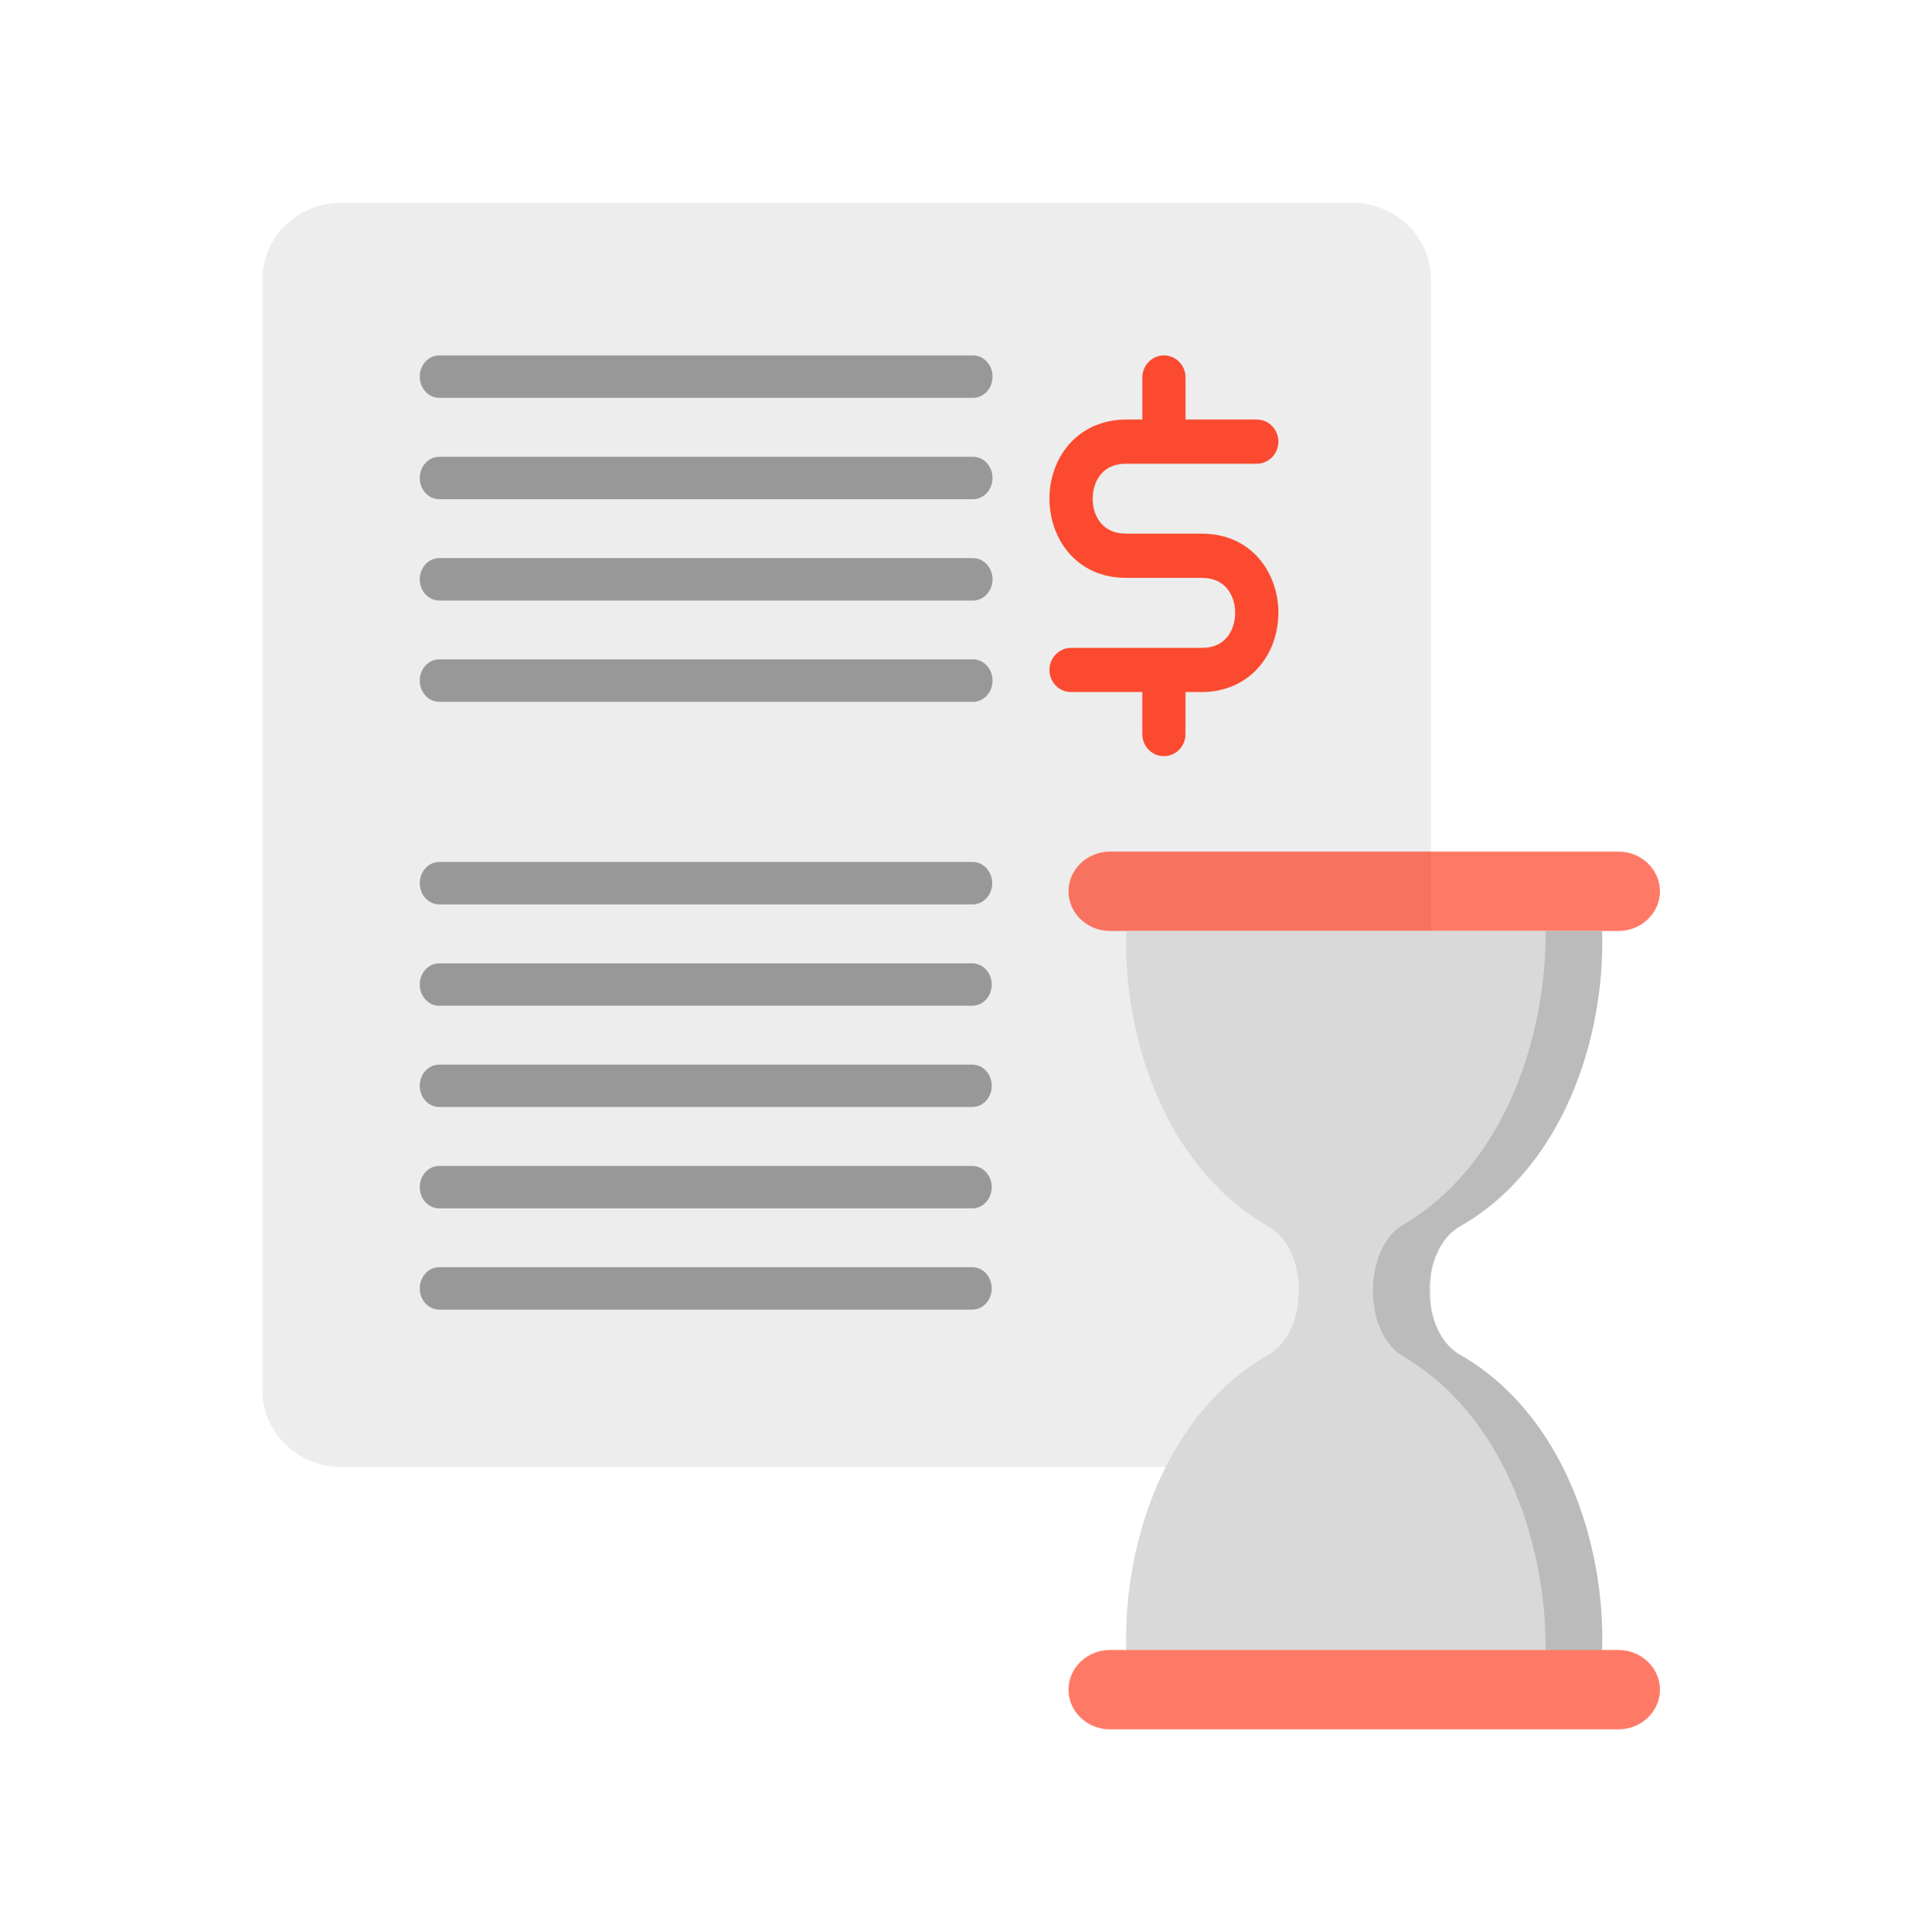 <svg fill="none" height="81" viewBox="0 0 80 81" width="80" xmlns="http://www.w3.org/2000/svg" xmlns:xlink="http://www.w3.org/1999/xlink"><clipPath id="a"><path d="m8 8.5h64v64h-64z"/></clipPath><g clip-path="url(#a)"><path clip-rule="evenodd" d="m56.678 8.5c1.835 0 3.322 1.438 3.322 3.212v46.576c0 1.774-1.487 3.212-3.322 3.212h-42.356c-1.835 0-3.322-1.438-3.322-3.212v-46.576c0-1.774 1.487-3.212 3.322-3.212z" fill="#1a1a1a" fill-opacity=".08" fill-rule="evenodd"/><path d="m53.6 25.692c0 .852-.285 1.653-.802 2.256-.588.686-1.445 1.064-2.413 1.064h-.679v1.762c0 .511-.406.926-.906.926-.5 0-.906-.415-.906-.926v-1.762h-2.986c-.5 0-.906-.415-.906-.926 0-.511.406-.926.906-.926h5.478c.451 0 .804-.145 1.05-.432.224-.261.353-.639.353-1.036 0-.677-.367-1.468-1.402-1.468h-.433-2.304-.433c-2.111 0-3.215-1.669-3.215-3.318 0-.851.285-1.652.802-2.255.588-.686 1.445-1.063 2.413-1.063h.679v-1.762c0-.511.406-.926.906-.926.5 0 .906.415.906.926v1.762h2.987c.501 0 .906.415.906.926s-.406.926-.906.926h-5.478c-.451 0-.804.145-1.05.432-.224.261-.352.638-.352 1.034 0 .676.367 1.466 1.403 1.466h.433 2.304.433c2.111-0 3.215 1.67 3.215 3.32z" fill="#f20" fill-opacity=".8"/><path d="m17.6 15.789c0-.491.365-.889.815-.889h22.385c.45 0 .815.398.815.889 0 .491-.365.889-.815.889h-22.385c-.45 0-.815-.398-.815-.889zm23.2 3.36h-22.385c-.45 0-.815.398-.815.889 0 .491.365.889.815.889h22.385c.45 0 .815-.398.815-.889 0-.491-.365-.889-.815-.889zm0 4.248h-22.385c-.45 0-.815.398-.815.889 0 .491.365.889.815.889h22.385c.45 0 .815-.398.815-.889 0-.491-.365-.889-.815-.889zm0 4.245h-22.385c-.45 0-.815.398-.815.889 0 .491.365.889.815.889h22.385c.45 0 .815-.398.815-.889 0-.491-.365-.889-.815-.889zm-.015 8.493h-22.369c-.45 0-.815.398-.815.889 0 .491.365.889.815.889h22.37c.45 0 .815-.398.815-.889-0-.491-.365-.889-.815-.889zm-.018 4.249h-22.352c-.45 0-.815.398-.815.889 0 .491.365.889.815.889h22.352c.45 0 .815-.398.815-.889 0-.491-.365-.889-.815-.889zm0 4.245h-22.352c-.45 0-.815.398-.815.889 0 .491.365.889.815.889h22.352c.45 0 .815-.398.815-.889-0-.491-.365-.889-.815-.889zm0 4.249h-22.352c-.45 0-.815.398-.815.889 0 .491.365.889.815.889h22.352c.45 0 .815-.398.815-.889-0-.491-.365-.889-.815-.889zm0 4.245h-22.352c-.45 0-.815.398-.815.889 0 .491.365.889.815.889h22.352c.45 0 .815-.398.815-.889 0-.491-.365-.889-.815-.889z" fill="#1a1a1a" fill-opacity=".4"/><g clip-rule="evenodd" fill-rule="evenodd"><path d="m46.539 39.028h21.322c.956 0 1.739-.749 1.739-1.664 0-.915-.783-1.664-1.739-1.664h-21.322c-.956 0-1.739.749-1.739 1.664 0 .915.783 1.664 1.739 1.664z" fill="#f20" fill-opacity=".6"/><path d="m67.174 69.173c.135-4.542-1.681-9.941-5.965-12.384-1.693-.967-1.693-4.41 0-5.373 4.284-2.443 6.1-7.841 5.965-12.387h-19.953c-.135 4.546 1.681 9.944 5.969 12.387 1.693.963 1.693 4.406 0 5.373-4.288 2.443-6.104 7.841-5.969 12.384z" fill="#d9d9d9"/><path d="m46.539 72.498h21.322c.956 0 1.739-.749 1.739-1.664 0-.915-.783-1.664-1.739-1.664h-21.322c-.956 0-1.739.749-1.739 1.664 0 .915.783 1.664 1.739 1.664z" fill="#f20" fill-opacity=".6"/><path d="m67.175 69.173c.135-4.542-1.681-9.941-5.965-12.384-1.693-.967-1.693-4.41 0-5.373 4.284-2.443 6.1-7.841 5.965-12.387h-2.367c.019 4.579-1.812 9.878-5.973 12.313-1.693.993-1.693 4.528 0 5.52 4.16 2.435 5.992 7.734 5.973 12.31h2.367z" fill="#1a1a1a" fill-opacity=".16"/></g></g></svg>